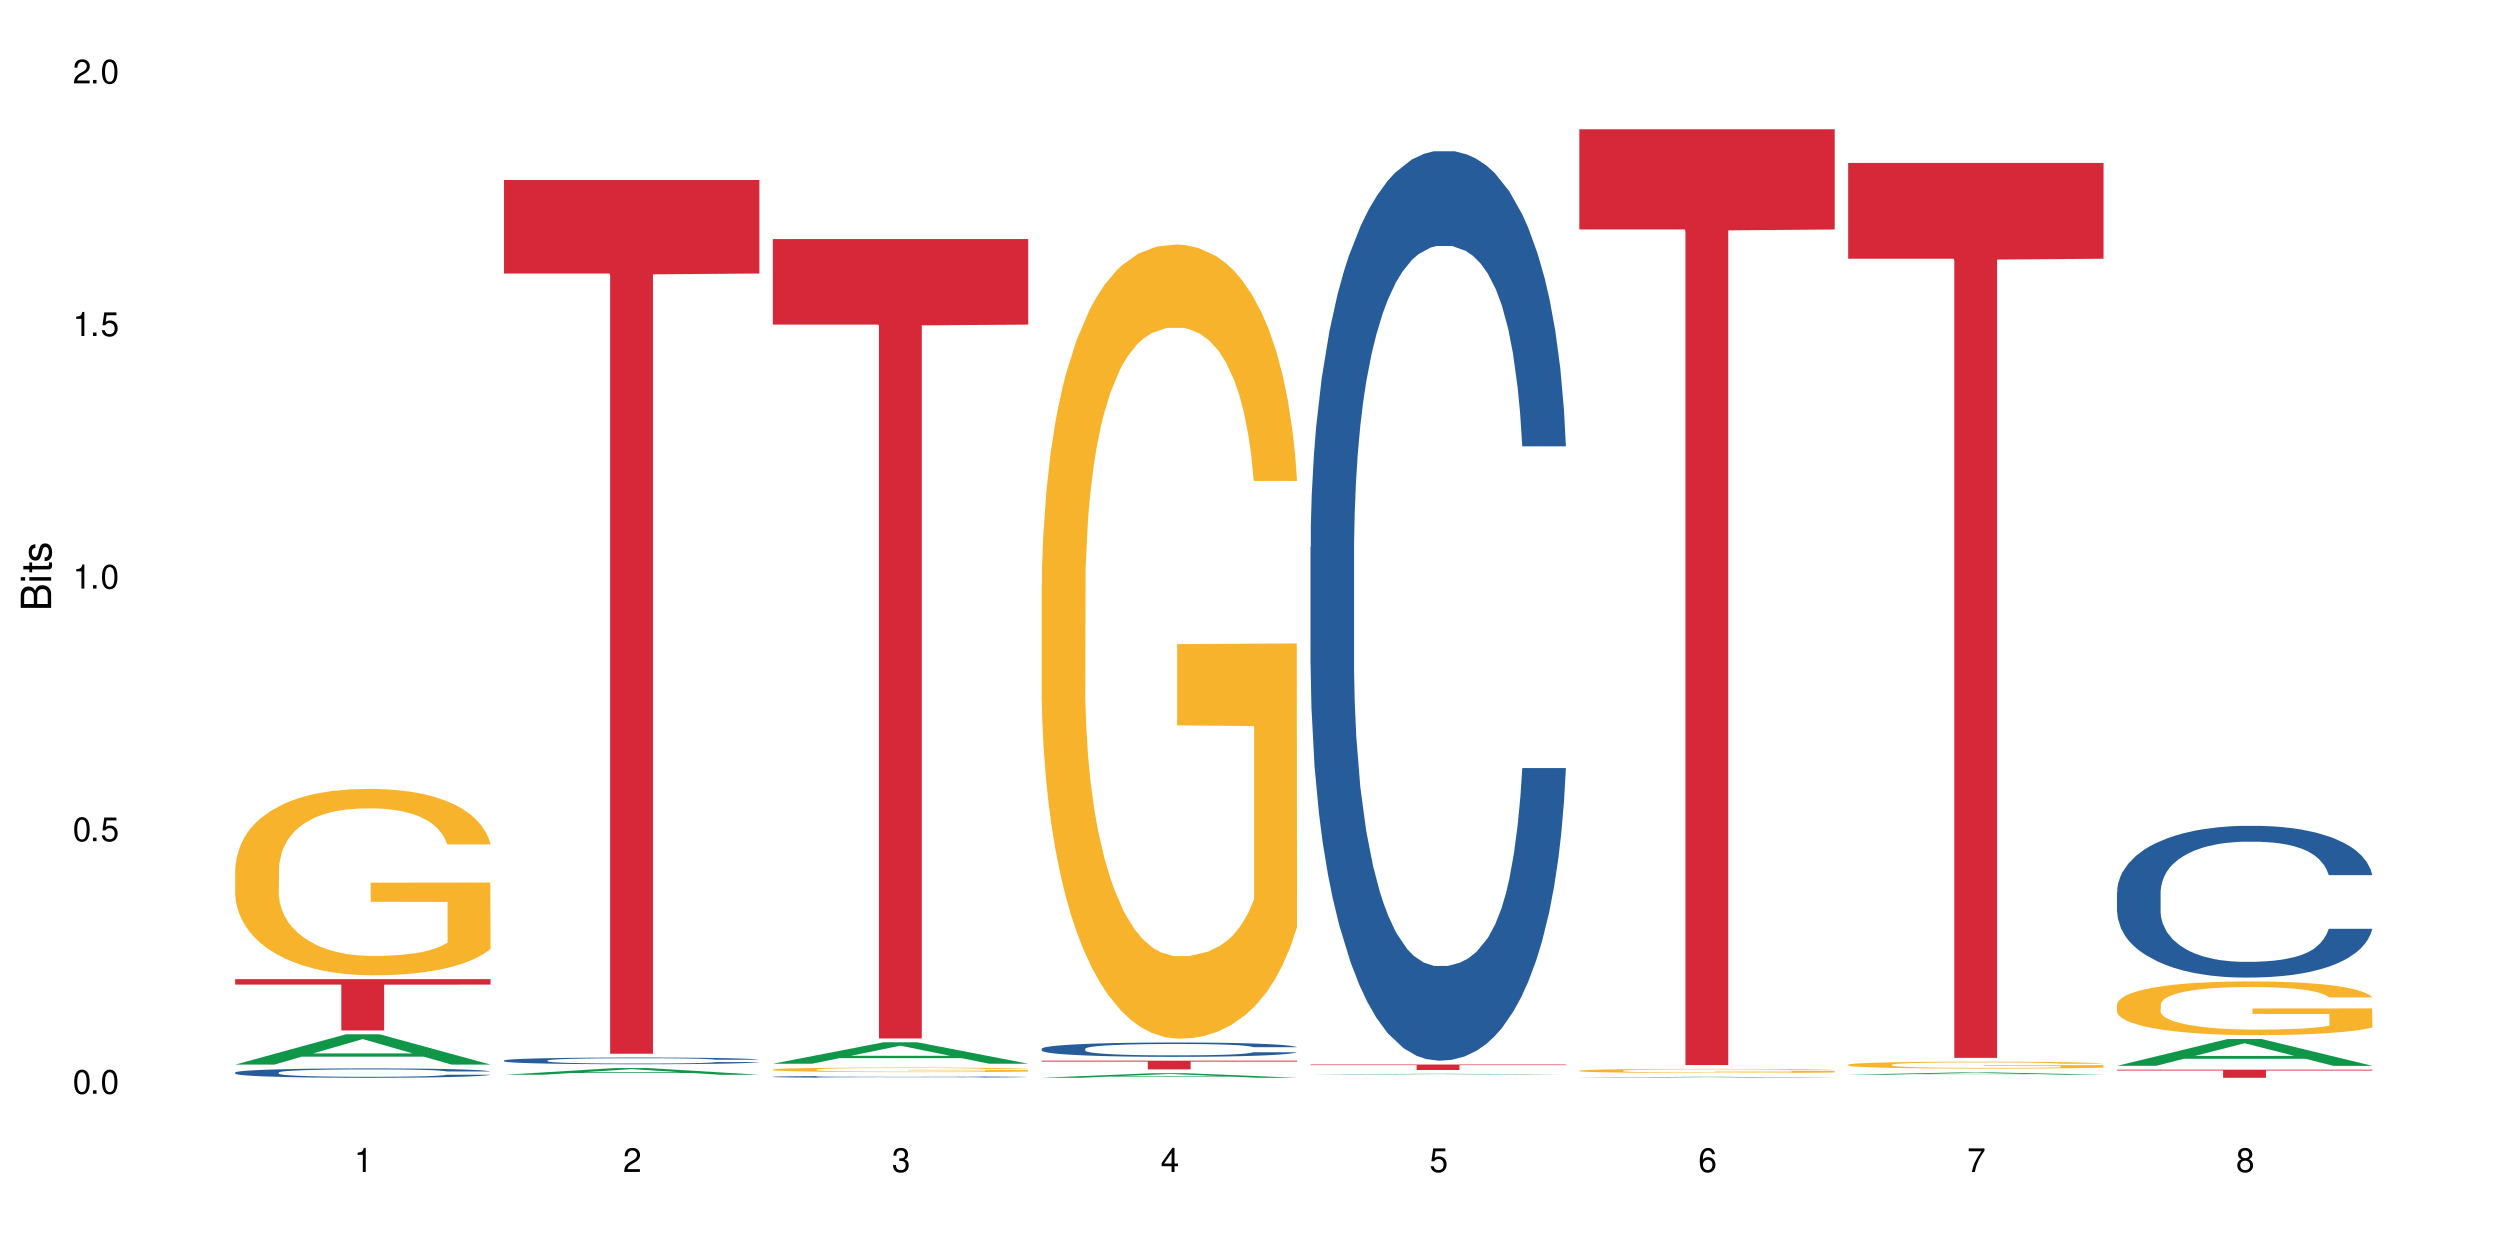 <?xml version="1.0" encoding="UTF-8"?>
<svg xmlns="http://www.w3.org/2000/svg" xmlns:xlink="http://www.w3.org/1999/xlink" width="720" height="360" viewBox="0 0 720 360">
<defs>
<g>
<g id="glyph-0-0">
</g>
<g id="glyph-0-1">
<path d="M 2.641 -6.938 C 2 -6.938 1.422 -6.656 1.078 -6.172 C 0.641 -5.562 0.406 -4.641 0.406 -3.359 C 0.406 -1.016 1.188 0.219 2.641 0.219 C 4.078 0.219 4.859 -1.016 4.859 -3.297 C 4.859 -4.641 4.656 -5.547 4.203 -6.172 C 3.844 -6.656 3.281 -6.938 2.641 -6.938 Z M 2.641 -6.188 C 3.547 -6.188 4 -5.25 4 -3.375 C 4 -1.406 3.562 -0.484 2.625 -0.484 C 1.734 -0.484 1.281 -1.438 1.281 -3.344 C 1.281 -5.25 1.734 -6.188 2.641 -6.188 Z M 2.641 -6.188 "/>
</g>
<g id="glyph-0-2">
<path d="M 1.828 -1 L 0.828 -1 L 0.828 0 L 1.828 0 Z M 1.828 -1 "/>
</g>
<g id="glyph-0-3">
<path d="M 4.562 -6.797 L 1.062 -6.797 L 0.547 -3.094 L 1.328 -3.094 C 1.719 -3.562 2.047 -3.734 2.578 -3.734 C 3.484 -3.734 4.062 -3.109 4.062 -2.094 C 4.062 -1.125 3.484 -0.531 2.578 -0.531 C 1.828 -0.531 1.375 -0.906 1.188 -1.672 L 0.328 -1.672 C 0.453 -1.109 0.547 -0.844 0.75 -0.594 C 1.125 -0.078 1.828 0.219 2.594 0.219 C 3.969 0.219 4.922 -0.781 4.922 -2.219 C 4.922 -3.562 4.031 -4.484 2.719 -4.484 C 2.25 -4.484 1.859 -4.359 1.469 -4.062 L 1.734 -5.969 L 4.562 -5.969 Z M 4.562 -6.797 "/>
</g>
<g id="glyph-0-4">
<path d="M 2.484 -4.938 L 2.484 0 L 3.328 0 L 3.328 -6.938 L 2.766 -6.938 C 2.469 -5.875 2.281 -5.734 0.984 -5.562 L 0.984 -4.938 Z M 2.484 -4.938 "/>
</g>
<g id="glyph-0-5">
<path d="M 4.859 -0.828 L 1.281 -0.828 C 1.359 -1.406 1.672 -1.781 2.5 -2.281 L 3.469 -2.828 C 4.406 -3.344 4.906 -4.062 4.906 -4.906 C 4.906 -5.484 4.672 -6.031 4.266 -6.406 C 3.859 -6.766 3.375 -6.938 2.719 -6.938 C 1.859 -6.938 1.219 -6.625 0.844 -6.031 C 0.609 -5.672 0.5 -5.234 0.484 -4.531 L 1.328 -4.531 C 1.359 -5.016 1.406 -5.281 1.531 -5.516 C 1.75 -5.938 2.188 -6.203 2.703 -6.203 C 3.469 -6.203 4.031 -5.641 4.031 -4.891 C 4.031 -4.344 3.719 -3.859 3.125 -3.516 L 2.234 -3 C 0.812 -2.172 0.406 -1.531 0.328 -0.016 L 4.859 -0.016 Z M 4.859 -0.828 "/>
</g>
<g id="glyph-0-6">
<path d="M 2.125 -3.188 L 2.578 -3.188 C 3.5 -3.188 3.984 -2.766 3.984 -1.922 C 3.984 -1.062 3.469 -0.531 2.594 -0.531 C 1.656 -0.531 1.203 -1 1.156 -2.016 L 0.312 -2.016 C 0.344 -1.453 0.438 -1.094 0.609 -0.781 C 0.953 -0.109 1.625 0.219 2.547 0.219 C 3.953 0.219 4.859 -0.625 4.859 -1.938 C 4.859 -2.828 4.516 -3.297 3.703 -3.594 C 4.344 -3.844 4.656 -4.328 4.656 -5.031 C 4.656 -6.219 3.875 -6.938 2.578 -6.938 C 1.203 -6.938 0.484 -6.172 0.453 -4.703 L 1.297 -4.703 C 1.312 -5.125 1.344 -5.359 1.453 -5.578 C 1.641 -5.969 2.062 -6.203 2.594 -6.203 C 3.344 -6.203 3.797 -5.75 3.797 -5 C 3.797 -4.516 3.609 -4.219 3.25 -4.047 C 3.016 -3.953 2.703 -3.922 2.125 -3.906 Z M 2.125 -3.188 "/>
</g>
<g id="glyph-0-7">
<path d="M 3.141 -1.672 L 3.141 0 L 3.984 0 L 3.984 -1.672 L 4.984 -1.672 L 4.984 -2.438 L 3.984 -2.438 L 3.984 -6.938 L 3.359 -6.938 L 0.266 -2.578 L 0.266 -1.672 Z M 3.141 -2.438 L 1 -2.438 L 3.141 -5.5 Z M 3.141 -2.438 "/>
</g>
<g id="glyph-0-8">
<path d="M 4.781 -5.125 C 4.609 -6.266 3.891 -6.938 2.844 -6.938 C 2.094 -6.938 1.422 -6.578 1.031 -5.953 C 0.594 -5.266 0.406 -4.422 0.406 -3.172 C 0.406 -2 0.578 -1.25 0.984 -0.641 C 1.359 -0.078 1.953 0.219 2.703 0.219 C 3.984 0.219 4.922 -0.75 4.922 -2.094 C 4.922 -3.375 4.062 -4.281 2.844 -4.281 C 2.172 -4.281 1.641 -4.031 1.281 -3.516 C 1.281 -5.234 1.828 -6.188 2.797 -6.188 C 3.391 -6.188 3.797 -5.797 3.938 -5.125 Z M 2.734 -3.531 C 3.547 -3.531 4.062 -2.953 4.062 -2.031 C 4.062 -1.156 3.484 -0.531 2.703 -0.531 C 1.922 -0.531 1.328 -1.188 1.328 -2.078 C 1.328 -2.938 1.906 -3.531 2.734 -3.531 Z M 2.734 -3.531 "/>
</g>
<g id="glyph-0-9">
<path d="M 4.984 -6.797 L 0.438 -6.797 L 0.438 -5.969 L 4.109 -5.969 C 2.5 -3.656 1.828 -2.234 1.328 0 L 2.219 0 C 2.594 -2.172 3.453 -4.047 4.984 -6.094 Z M 4.984 -6.797 "/>
</g>
<g id="glyph-0-10">
<path d="M 3.75 -3.656 C 4.469 -4.094 4.688 -4.438 4.688 -5.078 C 4.688 -6.172 3.844 -6.938 2.641 -6.938 C 1.438 -6.938 0.594 -6.172 0.594 -5.094 C 0.594 -4.438 0.812 -4.094 1.516 -3.656 C 0.734 -3.266 0.359 -2.703 0.359 -1.922 C 0.359 -0.656 1.281 0.219 2.641 0.219 C 3.984 0.219 4.922 -0.656 4.922 -1.922 C 4.922 -2.703 4.531 -3.266 3.75 -3.656 Z M 2.641 -6.188 C 3.359 -6.188 3.812 -5.75 3.812 -5.062 C 3.812 -4.406 3.344 -3.984 2.641 -3.984 C 1.922 -3.984 1.453 -4.406 1.453 -5.078 C 1.453 -5.75 1.922 -6.188 2.641 -6.188 Z M 2.641 -3.266 C 3.484 -3.266 4.062 -2.719 4.062 -1.906 C 4.062 -1.078 3.484 -0.531 2.625 -0.531 C 1.797 -0.531 1.219 -1.094 1.219 -1.906 C 1.219 -2.719 1.781 -3.266 2.641 -3.266 Z M 2.641 -3.266 "/>
</g>
<g id="glyph-1-0">
</g>
<g id="glyph-1-1">
<path d="M 0 -0.953 L 0 -4.891 C 0 -5.719 -0.234 -6.344 -0.734 -6.797 C -1.188 -7.234 -1.812 -7.469 -2.5 -7.469 C -3.547 -7.469 -4.188 -7 -4.625 -5.875 C -4.984 -6.688 -5.625 -7.094 -6.531 -7.094 C -7.172 -7.094 -7.734 -6.859 -8.141 -6.391 C -8.562 -5.922 -8.75 -5.344 -8.75 -4.5 L -8.75 -0.953 Z M -4.984 -2.062 L -7.766 -2.062 L -7.766 -4.219 C -7.766 -4.844 -7.688 -5.203 -7.453 -5.5 C -7.219 -5.812 -6.859 -5.969 -6.375 -5.969 C -5.891 -5.969 -5.531 -5.812 -5.297 -5.5 C -5.062 -5.203 -4.984 -4.844 -4.984 -4.219 Z M -0.984 -2.062 L -4 -2.062 L -4 -4.781 C -4 -5.766 -3.438 -6.359 -2.484 -6.359 C -1.547 -6.359 -0.984 -5.766 -0.984 -4.781 Z M -0.984 -2.062 "/>
</g>
<g id="glyph-1-2">
<path d="M -6.281 -1.797 L -6.281 -0.797 L 0 -0.797 L 0 -1.797 Z M -8.75 -1.797 L -8.75 -0.797 L -7.484 -0.797 L -7.484 -1.797 Z M -8.75 -1.797 "/>
</g>
<g id="glyph-1-3">
<path d="M -6.281 -3.047 L -6.281 -2.016 L -8.016 -2.016 L -8.016 -1.016 L -6.281 -1.016 L -6.281 -0.172 L -5.469 -0.172 L -5.469 -1.016 L -0.719 -1.016 C -0.078 -1.016 0.281 -1.453 0.281 -2.234 C 0.281 -2.5 0.25 -2.719 0.188 -3.047 L -0.641 -3.047 C -0.609 -2.906 -0.594 -2.766 -0.594 -2.562 C -0.594 -2.141 -0.719 -2.016 -1.156 -2.016 L -5.469 -2.016 L -5.469 -3.047 Z M -6.281 -3.047 "/>
</g>
<g id="glyph-1-4">
<path d="M -4.531 -5.25 C -5.766 -5.25 -6.469 -4.422 -6.469 -2.969 C -6.469 -1.516 -5.719 -0.562 -4.547 -0.562 C -3.562 -0.562 -3.094 -1.062 -2.734 -2.562 L -2.516 -3.484 C -2.344 -4.188 -2.094 -4.469 -1.641 -4.469 C -1.047 -4.469 -0.641 -3.875 -0.641 -3 C -0.641 -2.453 -0.797 -2 -1.062 -1.75 C -1.25 -1.594 -1.422 -1.531 -1.875 -1.469 L -1.875 -0.406 C -0.422 -0.453 0.281 -1.266 0.281 -2.922 C 0.281 -4.5 -0.5 -5.516 -1.719 -5.516 C -2.656 -5.516 -3.172 -4.984 -3.469 -3.734 L -3.703 -2.766 C -3.891 -1.953 -4.156 -1.609 -4.594 -1.609 C -5.188 -1.609 -5.547 -2.125 -5.547 -2.938 C -5.547 -3.75 -5.203 -4.172 -4.531 -4.203 Z M -4.531 -5.25 "/>
</g>
</g>
</defs>
<rect x="-72" y="-36" width="864" height="432" fill="rgb(100%, 100%, 100%)" fill-opacity="1"/>
<path fill-rule="nonzero" fill="rgb(6.275%, 58.824%, 28.235%)" fill-opacity="1" d="M 67.73 306.598 L 67.809 306.59 L 99.637 297.867 L 109.301 297.867 L 141.281 306.605 L 130.047 306.605 L 122.031 304.324 L 86.906 304.324 L 79.047 306.598 L 67.73 306.598 L 90.285 303.383 L 118.809 303.371 L 104.586 299.293 L 104.43 299.285 L 104.27 299.312 L 90.207 303.371 L 90.285 303.383 Z M 67.73 306.598 "/>
<path fill-rule="nonzero" fill="rgb(14.51%, 36.078%, 60%)" fill-opacity="1" d="M 67.73 308.875 L 67.82 308.875 L 67.82 308.812 L 68.09 308.719 L 68.719 308.602 L 69.344 308.52 L 70.961 308.375 L 73.203 308.234 L 75.535 308.125 L 77.238 308.062 L 78.766 308.012 L 82.262 307.922 L 84.504 307.875 L 86.926 307.832 L 89.887 307.793 L 92.039 307.766 L 96.883 307.727 L 100.469 307.711 L 103.25 307.703 L 109.262 307.703 L 112.848 307.711 L 115.449 307.727 L 118.32 307.746 L 120.742 307.766 L 124.957 307.82 L 128.727 307.891 L 130.43 307.93 L 133.121 308.004 L 135.184 308.078 L 136.617 308.145 L 138.234 308.234 L 139.668 308.348 L 140.746 308.473 L 141.281 308.578 L 128.727 308.578 L 128.098 308.48 L 127.379 308.402 L 126.035 308.301 L 124.688 308.23 L 122.805 308.16 L 121.102 308.113 L 118.77 308.066 L 116.707 308.035 L 114.555 308.012 L 112.488 308 L 108.543 307.984 L 103.969 307.984 L 102.266 307.988 L 98.766 308.008 L 96.883 308.027 L 94.191 308.059 L 92.309 308.094 L 90.066 308.141 L 88.539 308.184 L 86.656 308.246 L 85.312 308.305 L 83.785 308.387 L 82.891 308.445 L 82.082 308.516 L 81.363 308.598 L 80.828 308.684 L 80.469 308.773 L 80.289 308.863 L 80.289 309.246 L 80.469 309.336 L 80.918 309.438 L 82.082 309.59 L 83.785 309.719 L 85.762 309.824 L 87.645 309.895 L 88.719 309.93 L 90.156 309.969 L 92.398 310.02 L 95.629 310.07 L 97.512 310.09 L 100.383 310.109 L 103.34 310.117 L 107.289 310.117 L 110.785 310.109 L 113.117 310.098 L 115.539 310.078 L 118.859 310.035 L 120.922 309.996 L 122.715 309.949 L 124.062 309.902 L 124.957 309.863 L 126.305 309.785 L 127.379 309.703 L 128.188 309.617 L 128.727 309.531 L 141.281 309.531 L 140.746 309.629 L 139.938 309.727 L 139.129 309.797 L 137.875 309.883 L 136.441 309.961 L 134.375 310.047 L 132.672 310.102 L 130.43 310.164 L 128.367 310.211 L 126.125 310.254 L 122.805 310.305 L 120.652 310.328 L 118.32 310.352 L 115.539 310.371 L 112.043 310.387 L 108.273 310.398 L 104.777 310.398 L 101.008 310.395 L 98.227 310.383 L 94.551 310.363 L 89.977 310.316 L 86.656 310.27 L 84.055 310.223 L 81.812 310.176 L 79.301 310.109 L 76.074 310 L 74.098 309.918 L 72.754 309.848 L 71.23 309.75 L 70.152 309.664 L 68.898 309.527 L 68 309.352 L 67.73 309.215 Z M 67.73 308.875 "/>
<path fill-rule="nonzero" fill="rgb(96.863%, 70.196%, 16.863%)" fill-opacity="1" d="M 67.73 250.191 L 67.82 250.145 L 67.82 249.164 L 68.18 246.957 L 69.078 243.914 L 70.242 241.414 L 71.5 239.453 L 72.305 238.422 L 73.652 236.953 L 74.816 235.871 L 77.777 233.668 L 81.543 231.605 L 83.609 230.723 L 85.941 229.891 L 89.258 228.957 L 90.785 228.613 L 95.449 227.832 L 100.738 227.34 L 106.57 227.191 L 109.262 227.242 L 112.938 227.438 L 117.961 227.977 L 120.832 228.469 L 123.074 228.957 L 125.406 229.594 L 128.277 230.578 L 130.969 231.754 L 133.121 232.93 L 135.273 234.402 L 137.066 235.973 L 138.594 237.688 L 139.938 239.746 L 140.746 241.465 L 141.281 243.18 L 128.816 243.18 L 128.098 241.465 L 127.289 240.141 L 125.945 238.52 L 124.598 237.344 L 123.254 236.414 L 120.742 235.137 L 118.59 234.352 L 115.898 233.668 L 113.297 233.227 L 110.336 232.93 L 108.543 232.832 L 103.789 232.832 L 99.484 233.176 L 96.973 233.566 L 95.18 233.961 L 92.668 234.695 L 91.141 235.285 L 90.246 235.676 L 87.555 237.195 L 85.762 238.57 L 84.773 239.504 L 83.52 240.973 L 82.621 242.297 L 81.633 244.258 L 81.098 245.73 L 80.379 249.066 L 80.289 257.891 L 80.559 259.758 L 81.098 261.766 L 81.812 263.531 L 82.891 265.395 L 83.965 266.816 L 85.852 268.73 L 87.465 270.004 L 88.719 270.84 L 91.141 272.164 L 92.129 272.605 L 94.461 273.488 L 96.883 274.176 L 99.844 274.762 L 102.086 275.059 L 105.672 275.301 L 110.246 275.301 L 115.629 275.008 L 119.039 274.617 L 121.371 274.223 L 122.895 273.879 L 124.777 273.34 L 126.125 272.852 L 127.379 272.312 L 128.906 271.477 L 128.906 259.758 L 106.75 259.707 L 106.75 254.215 L 141.195 254.164 L 141.281 273.34 L 139.398 274.664 L 137.066 275.941 L 134.824 276.922 L 132.492 277.754 L 129.176 278.688 L 126.484 279.273 L 122.355 279.961 L 118.59 280.402 L 114.645 280.695 L 111.145 280.844 L 107.02 280.895 L 103.34 280.797 L 99.395 280.5 L 96.254 280.109 L 93.383 279.617 L 90.516 278.98 L 86.926 277.949 L 84.594 277.117 L 82.172 276.086 L 79.75 274.859 L 77.598 273.535 L 76.164 272.508 L 74.727 271.328 L 73.203 269.859 L 71.766 268.191 L 70.691 266.672 L 69.703 264.953 L 68.988 263.336 L 68.27 261.129 L 67.91 259.363 L 67.73 257.844 Z M 67.73 250.191 "/>
<path fill-rule="nonzero" fill="rgb(83.922%, 15.686%, 22.353%)" fill-opacity="1" d="M 67.73 281.988 L 141.281 281.988 L 141.281 283.57 L 110.629 283.586 L 110.629 296.77 L 98.297 296.77 L 98.297 283.602 L 98.117 283.57 L 67.73 283.57 Z M 67.73 281.988 "/>
<path fill-rule="nonzero" fill="rgb(6.275%, 58.824%, 28.235%)" fill-opacity="1" d="M 145.156 309.531 L 145.234 309.531 L 177.059 307.602 L 186.723 307.602 L 218.707 309.535 L 207.469 309.535 L 199.453 309.031 L 164.328 309.031 L 156.469 309.531 L 145.156 309.531 L 167.707 308.82 L 196.23 308.82 L 182.008 307.918 L 181.852 307.914 L 181.695 307.922 L 167.629 308.82 L 167.707 308.82 Z M 145.156 309.531 "/>
<path fill-rule="nonzero" fill="rgb(14.51%, 36.078%, 60%)" fill-opacity="1" d="M 145.156 305.414 L 145.242 305.41 L 145.242 305.367 L 145.512 305.301 L 146.141 305.215 L 146.77 305.16 L 148.383 305.055 L 150.625 304.953 L 152.957 304.875 L 154.664 304.828 L 156.188 304.793 L 159.684 304.73 L 161.93 304.695 L 164.352 304.664 L 167.309 304.637 L 169.461 304.617 L 174.305 304.59 L 177.895 304.578 L 180.676 304.57 L 186.684 304.57 L 190.273 304.578 L 192.875 304.59 L 195.742 304.602 L 198.164 304.617 L 202.383 304.656 L 206.148 304.707 L 207.852 304.734 L 210.543 304.789 L 212.605 304.844 L 214.043 304.887 L 215.656 304.953 L 217.094 305.031 L 218.168 305.125 L 218.707 305.199 L 206.148 305.199 L 205.52 305.129 L 204.805 305.074 L 203.457 305 L 202.113 304.949 L 200.23 304.898 L 198.523 304.867 L 196.191 304.832 L 194.129 304.809 L 191.977 304.793 L 189.914 304.785 L 185.969 304.773 L 181.391 304.773 L 179.688 304.777 L 176.191 304.793 L 174.305 304.805 L 171.613 304.828 L 169.73 304.852 L 167.488 304.887 L 165.965 304.918 L 164.082 304.961 L 162.734 305.004 L 161.211 305.062 L 160.312 305.105 L 159.508 305.156 L 158.789 305.215 L 158.25 305.273 L 157.891 305.34 L 157.711 305.402 L 157.711 305.68 L 157.891 305.742 L 158.34 305.816 L 159.508 305.922 L 161.211 306.016 L 163.184 306.09 L 165.066 306.145 L 166.145 306.168 L 167.578 306.195 L 169.82 306.23 L 173.051 306.27 L 174.934 306.281 L 177.805 306.297 L 180.766 306.305 L 184.711 306.305 L 188.211 306.297 L 190.543 306.289 L 192.965 306.273 L 196.281 306.242 L 198.344 306.215 L 200.141 306.18 L 201.484 306.148 L 202.383 306.121 L 203.727 306.066 L 204.805 306.004 L 205.609 305.941 L 206.148 305.883 L 218.707 305.883 L 218.168 305.953 L 217.359 306.023 L 216.555 306.074 L 215.297 306.137 L 213.863 306.191 L 211.801 306.25 L 210.094 306.293 L 207.852 306.336 L 205.789 306.371 L 203.547 306.398 L 200.23 306.434 L 198.074 306.453 L 195.742 306.469 L 192.965 306.484 L 189.465 306.496 L 185.699 306.504 L 182.199 306.504 L 178.434 306.5 L 175.652 306.492 L 171.973 306.477 L 167.398 306.445 L 164.082 306.414 L 161.48 306.379 L 159.238 306.344 L 156.727 306.297 L 153.496 306.219 L 151.523 306.16 L 150.176 306.109 L 148.652 306.039 L 147.574 305.977 L 146.32 305.879 L 145.422 305.754 L 145.156 305.656 Z M 145.156 305.414 "/>
<path fill-rule="nonzero" fill="rgb(83.922%, 15.686%, 22.353%)" fill-opacity="1" d="M 145.156 51.836 L 218.707 51.836 L 218.707 78.773 L 188.051 79.008 L 188.051 303.477 L 175.719 303.477 L 175.719 79.246 L 175.539 78.773 L 145.156 78.773 Z M 145.156 51.836 "/>
<path fill-rule="nonzero" fill="rgb(6.275%, 58.824%, 28.235%)" fill-opacity="1" d="M 222.578 306.348 L 222.656 306.344 L 254.48 300.172 L 264.148 300.172 L 296.129 306.355 L 284.895 306.355 L 276.879 304.742 L 241.75 304.742 L 233.895 306.348 L 222.578 306.348 L 245.129 304.074 L 273.656 304.066 L 259.434 301.184 L 259.273 301.176 L 259.117 301.195 L 245.051 304.066 L 245.129 304.074 Z M 222.578 306.348 "/>
<path fill-rule="nonzero" fill="rgb(14.51%, 36.078%, 60%)" fill-opacity="1" d="M 222.578 310.105 L 222.668 310.105 L 222.668 310.094 L 222.938 310.074 L 223.562 310.051 L 224.191 310.035 L 225.809 310.008 L 228.051 309.98 L 230.383 309.961 L 232.086 309.949 L 233.609 309.938 L 237.109 309.922 L 239.352 309.91 L 241.773 309.902 L 244.734 309.895 L 246.887 309.891 L 251.73 309.883 L 255.316 309.879 L 267.695 309.879 L 270.297 309.883 L 273.168 309.887 L 275.59 309.891 L 279.805 309.902 L 283.57 309.914 L 285.277 309.922 L 287.969 309.938 L 290.031 309.953 L 291.465 309.965 L 293.082 309.98 L 294.516 310.004 L 295.59 310.027 L 296.129 310.047 L 283.57 310.047 L 282.945 310.027 L 282.227 310.016 L 280.883 309.996 L 279.535 309.98 L 277.652 309.965 L 275.949 309.957 L 273.617 309.949 L 271.551 309.941 L 269.398 309.938 L 267.336 309.938 L 263.391 309.934 L 257.109 309.934 L 253.613 309.938 L 251.73 309.941 L 249.039 309.949 L 247.156 309.953 L 244.914 309.965 L 243.387 309.973 L 241.504 309.984 L 240.16 309.996 L 238.633 310.012 L 237.738 310.023 L 236.93 310.035 L 236.211 310.051 L 235.672 310.066 L 235.316 310.086 L 235.137 310.102 L 235.137 310.176 L 235.316 310.195 L 235.762 310.215 L 236.93 310.242 L 238.633 310.27 L 240.605 310.289 L 242.492 310.301 L 243.566 310.309 L 245.004 310.316 L 247.246 310.324 L 250.473 310.336 L 252.355 310.34 L 255.227 310.344 L 265.633 310.344 L 267.965 310.34 L 270.387 310.336 L 273.707 310.328 L 275.77 310.32 L 277.562 310.312 L 278.906 310.305 L 279.805 310.297 L 281.148 310.281 L 282.227 310.266 L 283.035 310.246 L 283.57 310.23 L 296.129 310.23 L 295.59 310.25 L 294.785 310.27 L 293.977 310.281 L 292.723 310.301 L 291.285 310.316 L 289.223 310.332 L 287.52 310.344 L 285.277 310.355 L 283.215 310.363 L 280.973 310.371 L 277.652 310.379 L 275.5 310.387 L 273.168 310.391 L 270.387 310.395 L 266.887 310.398 L 255.855 310.398 L 253.074 310.395 L 249.398 310.391 L 244.824 310.383 L 241.504 310.375 L 238.902 310.367 L 236.66 310.355 L 234.148 310.344 L 230.918 310.32 L 228.945 310.305 L 227.602 310.293 L 226.074 310.273 L 225 310.258 L 223.742 310.23 L 222.848 310.195 L 222.578 310.172 Z M 222.578 310.105 "/>
<path fill-rule="nonzero" fill="rgb(96.863%, 70.196%, 16.863%)" fill-opacity="1" d="M 222.578 308.023 L 222.668 308.02 L 222.668 307.996 L 223.027 307.941 L 223.922 307.867 L 225.09 307.805 L 226.344 307.754 L 227.152 307.73 L 228.496 307.695 L 229.664 307.668 L 232.625 307.613 L 236.391 307.562 L 238.453 307.539 L 240.785 307.52 L 244.105 307.496 L 245.629 307.488 L 250.293 307.469 L 255.586 307.457 L 261.418 307.453 L 264.109 307.453 L 267.785 307.457 L 272.809 307.473 L 275.68 307.484 L 277.922 307.496 L 280.254 307.512 L 283.125 307.535 L 285.816 307.566 L 287.969 307.594 L 290.121 307.629 L 291.914 307.668 L 293.438 307.711 L 294.785 307.762 L 295.59 307.805 L 296.129 307.848 L 283.66 307.848 L 282.945 307.805 L 282.137 307.773 L 280.793 307.734 L 279.445 307.703 L 278.102 307.68 L 275.59 307.648 L 273.438 307.629 L 270.746 307.613 L 268.145 307.602 L 265.184 307.594 L 263.391 307.59 L 258.637 307.59 L 254.332 307.602 L 251.82 307.609 L 250.023 307.621 L 247.512 307.637 L 245.988 307.652 L 245.094 307.664 L 242.402 307.699 L 240.605 307.734 L 239.621 307.758 L 238.363 307.793 L 237.469 307.824 L 236.48 307.875 L 235.941 307.91 L 235.227 307.992 L 235.137 308.211 L 235.406 308.258 L 235.941 308.309 L 236.66 308.352 L 237.738 308.398 L 238.812 308.434 L 240.695 308.48 L 242.312 308.512 L 243.566 308.531 L 245.988 308.566 L 246.977 308.578 L 249.309 308.598 L 251.73 308.617 L 254.691 308.629 L 256.934 308.637 L 260.52 308.645 L 265.094 308.645 L 270.477 308.637 L 273.887 308.625 L 276.219 308.617 L 277.742 308.609 L 279.625 308.594 L 280.973 308.582 L 282.227 308.57 L 283.75 308.547 L 283.75 308.258 L 261.598 308.258 L 261.598 308.121 L 296.039 308.121 L 296.129 308.594 L 294.246 308.629 L 291.914 308.66 L 289.672 308.684 L 287.34 308.703 L 284.02 308.727 L 281.328 308.742 L 277.203 308.758 L 273.438 308.77 L 269.488 308.777 L 265.992 308.781 L 261.867 308.781 L 258.188 308.777 L 254.242 308.773 L 251.102 308.762 L 248.23 308.75 L 245.359 308.734 L 241.773 308.707 L 239.441 308.688 L 237.02 308.664 L 234.598 308.633 L 232.445 308.598 L 231.008 308.574 L 229.574 308.543 L 228.051 308.508 L 226.613 308.469 L 225.539 308.43 L 224.551 308.387 L 223.832 308.348 L 223.117 308.293 L 222.758 308.25 L 222.578 308.211 Z M 222.578 308.023 "/>
<path fill-rule="nonzero" fill="rgb(83.922%, 15.686%, 22.353%)" fill-opacity="1" d="M 222.578 68.844 L 296.129 68.844 L 296.129 93.488 L 265.477 93.707 L 265.477 299.074 L 253.141 299.074 L 253.141 93.922 L 252.965 93.488 L 222.578 93.488 Z M 222.578 68.844 "/>
<path fill-rule="nonzero" fill="rgb(6.275%, 58.824%, 28.235%)" fill-opacity="1" d="M 300 310.398 L 300.078 310.398 L 331.906 309.086 L 341.57 309.086 L 373.555 310.398 L 362.316 310.398 L 354.301 310.055 L 319.176 310.055 L 311.316 310.398 L 300 310.398 L 322.555 309.914 L 351.078 309.914 L 336.855 309.301 L 336.699 309.297 L 336.543 309.301 L 322.477 309.914 L 322.555 309.914 Z M 300 310.398 "/>
<path fill-rule="nonzero" fill="rgb(14.51%, 36.078%, 60%)" fill-opacity="1" d="M 300 302.039 L 300.09 302.035 L 300.09 301.945 L 300.359 301.805 L 300.988 301.621 L 301.617 301.496 L 303.23 301.273 L 305.473 301.059 L 307.805 300.895 L 309.508 300.797 L 311.035 300.719 L 314.531 300.582 L 316.773 300.508 L 319.195 300.445 L 322.156 300.383 L 324.309 300.344 L 329.152 300.281 L 332.742 300.258 L 335.52 300.246 L 341.531 300.246 L 345.117 300.262 L 347.719 300.277 L 350.59 300.309 L 353.012 300.344 L 357.227 300.426 L 360.996 300.531 L 362.699 300.594 L 365.391 300.711 L 367.453 300.824 L 368.891 300.922 L 370.504 301.059 L 371.938 301.23 L 373.016 301.422 L 373.555 301.586 L 360.996 301.586 L 360.367 301.434 L 359.648 301.316 L 358.305 301.16 L 356.961 301.051 L 355.074 300.941 L 353.371 300.871 L 351.039 300.801 L 348.977 300.754 L 346.824 300.719 L 344.762 300.699 L 340.812 300.676 L 336.238 300.676 L 334.535 300.684 L 331.035 300.715 L 329.152 300.738 L 326.461 300.793 L 324.578 300.84 L 322.336 300.918 L 320.812 300.98 L 318.926 301.078 L 317.582 301.164 L 316.059 301.289 L 315.16 301.383 L 314.352 301.488 L 313.637 301.613 L 313.098 301.746 L 312.738 301.887 L 312.559 302.023 L 312.559 302.605 L 312.738 302.742 L 313.188 302.902 L 314.352 303.133 L 316.059 303.332 L 318.031 303.488 L 319.914 303.602 L 320.992 303.656 L 322.426 303.715 L 324.668 303.793 L 327.898 303.867 L 329.781 303.898 L 332.652 303.926 L 335.609 303.941 L 339.559 303.941 L 343.055 303.926 L 345.387 303.906 L 347.809 303.879 L 351.129 303.812 L 353.191 303.754 L 354.984 303.684 L 356.332 303.609 L 357.227 303.551 L 358.574 303.434 L 359.648 303.305 L 360.457 303.172 L 360.996 303.043 L 373.555 303.043 L 373.016 303.195 L 372.207 303.344 L 371.402 303.453 L 370.145 303.582 L 368.711 303.699 L 366.645 303.832 L 364.941 303.918 L 362.699 304.012 L 360.637 304.086 L 358.395 304.148 L 355.074 304.227 L 352.922 304.262 L 350.59 304.297 L 347.809 304.328 L 344.312 304.352 L 340.543 304.367 L 337.047 304.371 L 333.277 304.363 L 330.5 304.348 L 326.82 304.316 L 322.246 304.246 L 318.926 304.176 L 316.324 304.105 L 314.082 304.027 L 311.57 303.926 L 308.344 303.762 L 306.371 303.633 L 305.023 303.527 L 303.5 303.379 L 302.422 303.246 L 301.168 303.035 L 300.27 302.77 L 300 302.562 Z M 300 302.039 "/>
<path fill-rule="nonzero" fill="rgb(96.863%, 70.196%, 16.863%)" fill-opacity="1" d="M 300 168.379 L 300.09 168.168 L 300.09 163.992 L 300.449 154.59 L 301.348 141.637 L 302.512 130.984 L 303.77 122.629 L 304.574 118.242 L 305.922 111.973 L 307.086 107.379 L 310.047 97.977 L 313.816 89.203 L 315.879 85.445 L 318.211 81.895 L 321.527 77.922 L 323.055 76.461 L 327.719 73.117 L 333.012 71.031 L 338.84 70.402 L 341.531 70.613 L 345.207 71.449 L 350.23 73.746 L 353.102 75.836 L 355.344 77.922 L 357.676 80.641 L 360.547 84.816 L 363.238 89.832 L 365.391 94.844 L 367.543 101.113 L 369.336 107.797 L 370.863 115.109 L 372.207 123.883 L 373.016 131.191 L 373.555 138.504 L 361.086 138.504 L 360.367 131.191 L 359.559 125.551 L 358.215 118.66 L 356.871 113.645 L 355.523 109.676 L 353.012 104.246 L 350.859 100.902 L 348.168 97.977 L 345.566 96.098 L 342.609 94.844 L 340.812 94.426 L 336.059 94.426 L 331.754 95.891 L 329.242 97.559 L 327.449 99.23 L 324.938 102.363 L 323.414 104.871 L 322.516 106.543 L 319.824 113.02 L 318.031 118.867 L 317.043 122.836 L 315.789 129.105 L 314.891 134.746 L 313.902 143.102 L 313.367 149.367 L 312.648 163.574 L 312.559 201.176 L 312.828 209.113 L 313.367 217.676 L 314.082 225.199 L 315.16 233.137 L 316.234 239.195 L 318.121 247.34 L 319.734 252.773 L 320.992 256.324 L 323.414 261.965 L 324.398 263.844 L 326.73 267.605 L 329.152 270.527 L 332.113 273.035 L 334.355 274.289 L 337.941 275.332 L 342.52 275.332 L 347.898 274.082 L 351.309 272.41 L 353.641 270.738 L 355.164 269.277 L 357.047 266.977 L 358.395 264.891 L 359.648 262.59 L 361.176 259.039 L 361.176 209.113 L 339.02 208.902 L 339.02 185.508 L 373.465 185.297 L 373.555 266.977 L 371.668 272.617 L 369.336 278.051 L 367.094 282.227 L 364.762 285.777 L 361.445 289.746 L 358.754 292.254 L 354.629 295.18 L 350.859 297.059 L 346.914 298.312 L 343.414 298.938 L 339.289 299.148 L 335.609 298.73 L 331.664 297.477 L 328.523 295.805 L 325.656 293.719 L 322.785 291 L 319.195 286.613 L 316.863 283.062 L 314.441 278.676 L 312.02 273.453 L 309.867 267.812 L 308.434 263.426 L 306.996 258.414 L 305.473 252.145 L 304.039 245.043 L 302.961 238.566 L 301.973 231.258 L 301.258 224.363 L 300.539 214.961 L 300.18 207.441 L 300 200.965 Z M 300 168.379 "/>
<path fill-rule="nonzero" fill="rgb(83.922%, 15.686%, 22.353%)" fill-opacity="1" d="M 300 305.469 L 373.555 305.469 L 373.555 305.738 L 342.898 305.742 L 342.898 307.988 L 330.566 307.988 L 330.566 305.742 L 330.387 305.738 L 300 305.738 Z M 300 305.469 "/>
<path fill-rule="nonzero" fill="rgb(6.275%, 58.824%, 28.235%)" fill-opacity="1" d="M 377.426 309.508 L 377.504 309.504 L 409.328 309.262 L 418.992 309.262 L 450.977 309.508 L 439.738 309.508 L 431.723 309.441 L 396.598 309.441 L 388.738 309.508 L 377.426 309.508 L 399.977 309.418 L 428.504 309.418 L 414.277 309.305 L 413.965 309.305 L 399.898 309.418 L 399.977 309.418 Z M 377.426 309.508 "/>
<path fill-rule="nonzero" fill="rgb(14.51%, 36.078%, 60%)" fill-opacity="1" d="M 377.426 157.523 L 377.516 157.281 L 377.516 151.535 L 377.781 142.438 L 378.41 130.945 L 379.039 123.043 L 380.652 108.918 L 382.895 95.27 L 385.227 84.738 L 386.934 78.512 L 388.457 73.723 L 391.957 64.863 L 394.199 60.316 L 396.621 56.246 L 399.578 52.176 L 401.734 49.781 L 406.574 45.949 L 410.164 44.273 L 412.945 43.555 L 418.953 43.555 L 422.543 44.512 L 425.145 45.711 L 428.016 47.625 L 430.438 49.781 L 434.652 55.047 L 438.418 61.75 L 440.125 65.582 L 442.812 73.004 L 444.879 80.188 L 446.312 86.414 L 447.926 95.27 L 449.363 106.047 L 450.438 118.258 L 450.977 128.551 L 438.418 128.551 L 437.789 118.973 L 437.074 111.551 L 435.727 101.734 L 434.383 94.793 L 432.5 87.848 L 430.793 83.301 L 428.461 78.75 L 426.398 75.879 L 424.246 73.723 L 422.184 72.285 L 418.238 70.852 L 413.664 70.852 L 411.957 71.328 L 408.461 73.242 L 406.574 74.922 L 403.887 78.273 L 402 81.383 L 399.758 86.172 L 398.234 90.242 L 396.352 96.469 L 395.004 101.977 L 393.48 109.875 L 392.582 115.863 L 391.777 122.566 L 391.059 130.469 L 390.52 138.848 L 390.16 147.707 L 389.98 156.324 L 389.98 193.438 L 390.16 202.055 L 390.609 212.109 L 391.777 226.715 L 393.48 239.406 L 395.453 249.461 L 397.336 256.645 L 398.414 259.996 L 399.848 263.828 L 402.09 268.617 L 405.32 273.402 L 407.203 275.32 L 410.074 277.234 L 413.035 278.191 L 416.98 278.191 L 420.48 277.234 L 422.812 276.039 L 425.234 274.121 L 428.551 270.051 L 430.613 266.223 L 432.41 261.672 L 433.754 257.125 L 434.652 253.293 L 435.996 245.871 L 437.074 237.73 L 437.879 229.352 L 438.418 221.211 L 450.977 221.211 L 450.438 230.785 L 449.633 240.125 L 448.824 247.066 L 447.566 255.445 L 446.133 262.871 L 444.07 271.25 L 442.367 276.758 L 440.125 282.742 L 438.059 287.289 L 435.816 291.359 L 432.5 296.148 L 430.348 298.543 L 428.016 300.699 L 425.234 302.613 L 421.734 304.289 L 417.969 305.246 L 414.469 305.488 L 410.703 305.008 L 407.922 304.051 L 404.242 301.895 L 399.668 297.586 L 396.352 293.035 L 393.75 288.488 L 391.508 283.699 L 388.996 277.234 L 385.766 266.699 L 383.793 258.559 L 382.449 251.855 L 380.922 242.52 L 379.848 234.137 L 378.59 220.73 L 377.695 203.73 L 377.426 190.562 Z M 377.426 157.523 "/>
<path fill-rule="nonzero" fill="rgb(83.922%, 15.686%, 22.353%)" fill-opacity="1" d="M 377.426 306.586 L 450.977 306.586 L 450.977 306.754 L 420.324 306.754 L 420.324 308.168 L 407.988 308.168 L 407.988 306.758 L 407.809 306.754 L 377.426 306.754 Z M 377.426 306.586 "/>
<path fill-rule="nonzero" fill="rgb(6.275%, 58.824%, 28.235%)" fill-opacity="1" d="M 454.848 310.398 L 454.926 310.398 L 486.75 310.125 L 496.418 310.125 L 528.398 310.398 L 517.164 310.398 L 509.148 310.328 L 474.023 310.328 L 466.164 310.398 L 454.848 310.398 L 477.402 310.297 L 505.926 310.297 L 491.703 310.168 L 491.547 310.168 L 491.387 310.172 L 477.32 310.297 L 477.402 310.297 Z M 454.848 310.398 "/>
<path fill-rule="nonzero" fill="rgb(96.863%, 70.196%, 16.863%)" fill-opacity="1" d="M 454.848 308.348 L 454.938 308.348 L 454.938 308.324 L 455.297 308.277 L 456.191 308.211 L 457.359 308.156 L 458.613 308.109 L 459.422 308.09 L 460.77 308.055 L 461.934 308.031 L 464.895 307.984 L 468.66 307.938 L 470.723 307.918 L 473.055 307.898 L 476.375 307.879 L 477.898 307.871 L 482.562 307.855 L 487.855 307.844 L 493.688 307.84 L 496.379 307.84 L 500.055 307.844 L 505.078 307.855 L 507.949 307.867 L 510.191 307.879 L 512.523 307.895 L 515.395 307.914 L 518.086 307.941 L 520.238 307.965 L 522.391 308 L 524.184 308.035 L 525.711 308.07 L 527.055 308.117 L 527.863 308.156 L 528.398 308.195 L 515.934 308.195 L 515.215 308.156 L 514.406 308.125 L 513.062 308.09 L 511.715 308.062 L 510.371 308.043 L 507.859 308.016 L 505.707 307.996 L 503.016 307.984 L 500.414 307.973 L 497.453 307.965 L 490.906 307.965 L 486.602 307.973 L 484.09 307.98 L 482.297 307.988 L 479.785 308.004 L 478.258 308.02 L 477.363 308.027 L 474.672 308.062 L 472.879 308.09 L 471.891 308.113 L 470.633 308.145 L 469.738 308.176 L 468.75 308.219 L 468.211 308.25 L 467.496 308.324 L 467.406 308.52 L 467.676 308.559 L 468.211 308.605 L 468.93 308.645 L 470.008 308.684 L 471.082 308.715 L 472.965 308.758 L 474.582 308.785 L 475.836 308.805 L 478.258 308.836 L 479.246 308.844 L 481.578 308.863 L 484 308.879 L 486.961 308.891 L 489.203 308.898 L 492.789 308.902 L 497.363 308.902 L 502.746 308.898 L 506.156 308.891 L 508.488 308.879 L 510.012 308.871 L 511.895 308.859 L 513.242 308.852 L 514.496 308.84 L 516.023 308.82 L 516.023 308.559 L 493.867 308.559 L 493.867 308.438 L 528.309 308.438 L 528.398 308.859 L 526.516 308.891 L 524.184 308.918 L 521.941 308.941 L 519.609 308.957 L 516.289 308.98 L 513.602 308.992 L 509.473 309.008 L 505.707 309.016 L 501.758 309.023 L 498.262 309.027 L 490.457 309.027 L 486.512 309.02 L 483.371 309.012 L 480.5 309 L 477.633 308.984 L 474.043 308.965 L 471.711 308.945 L 469.289 308.922 L 466.867 308.895 L 464.715 308.863 L 463.281 308.844 L 461.844 308.816 L 460.32 308.785 L 458.883 308.746 L 457.809 308.715 L 456.82 308.676 L 456.102 308.641 L 455.387 308.59 L 455.027 308.551 L 454.848 308.52 Z M 454.848 308.348 "/>
<path fill-rule="nonzero" fill="rgb(83.922%, 15.686%, 22.353%)" fill-opacity="1" d="M 454.848 37.238 L 528.398 37.238 L 528.398 66.09 L 497.746 66.34 L 497.746 306.742 L 485.414 306.742 L 485.414 66.594 L 485.234 66.09 L 454.848 66.09 Z M 454.848 37.238 "/>
<path fill-rule="nonzero" fill="rgb(6.275%, 58.824%, 28.235%)" fill-opacity="1" d="M 532.27 309.516 L 532.352 309.516 L 564.176 308.852 L 573.84 308.852 L 605.824 309.516 L 594.586 309.516 L 586.57 309.344 L 551.445 309.344 L 543.586 309.516 L 532.27 309.516 L 554.824 309.27 L 583.348 309.27 L 569.125 308.961 L 568.969 308.957 L 568.812 308.961 L 554.746 309.27 L 554.824 309.27 Z M 532.27 309.516 "/>
<path fill-rule="nonzero" fill="rgb(96.863%, 70.196%, 16.863%)" fill-opacity="1" d="M 532.27 306.617 L 532.359 306.613 L 532.359 306.578 L 532.719 306.496 L 533.617 306.383 L 534.781 306.289 L 536.039 306.219 L 536.844 306.18 L 538.191 306.125 L 539.355 306.086 L 542.316 306.004 L 546.086 305.926 L 548.148 305.895 L 550.48 305.863 L 553.797 305.828 L 555.324 305.816 L 559.988 305.789 L 565.281 305.77 L 571.109 305.766 L 573.801 305.766 L 577.48 305.773 L 582.5 305.793 L 585.371 305.812 L 587.613 305.828 L 589.945 305.852 L 592.816 305.891 L 595.508 305.934 L 597.66 305.977 L 599.812 306.031 L 601.609 306.09 L 603.133 306.152 L 604.477 306.23 L 605.285 306.293 L 605.824 306.355 L 593.355 306.355 L 592.637 306.293 L 591.832 306.242 L 590.484 306.184 L 589.141 306.141 L 587.793 306.105 L 585.281 306.059 L 583.129 306.027 L 580.438 306.004 L 577.836 305.988 L 574.879 305.977 L 573.082 305.973 L 568.328 305.973 L 564.023 305.984 L 561.512 306 L 559.719 306.016 L 557.207 306.043 L 555.684 306.062 L 554.785 306.078 L 552.094 306.133 L 550.301 306.184 L 549.312 306.219 L 548.059 306.273 L 547.16 306.324 L 546.176 306.395 L 545.637 306.449 L 544.918 306.574 L 544.828 306.902 L 545.098 306.969 L 545.637 307.047 L 546.355 307.109 L 547.43 307.18 L 548.508 307.23 L 550.391 307.305 L 552.004 307.352 L 553.262 307.383 L 555.684 307.43 L 556.668 307.445 L 559 307.48 L 561.422 307.504 L 564.383 307.527 L 566.625 307.539 L 570.215 307.547 L 574.789 307.547 L 580.168 307.535 L 583.578 307.52 L 585.91 307.508 L 587.434 307.492 L 589.32 307.473 L 590.664 307.457 L 591.922 307.438 L 593.445 307.406 L 593.445 306.969 L 571.289 306.969 L 571.289 306.766 L 605.734 306.762 L 605.824 307.473 L 603.941 307.523 L 601.609 307.57 L 599.363 307.605 L 597.031 307.637 L 593.715 307.672 L 591.023 307.695 L 586.898 307.719 L 583.129 307.734 L 579.184 307.746 L 575.684 307.75 L 571.559 307.754 L 567.883 307.75 L 563.934 307.738 L 560.797 307.723 L 557.926 307.707 L 555.055 307.684 L 551.465 307.645 L 549.133 307.613 L 546.711 307.574 L 544.289 307.531 L 542.137 307.48 L 540.703 307.441 L 539.266 307.398 L 537.742 307.344 L 536.309 307.281 L 535.23 307.227 L 534.246 307.164 L 533.527 307.102 L 532.809 307.02 L 532.449 306.957 L 532.27 306.898 Z M 532.27 306.617 "/>
<path fill-rule="nonzero" fill="rgb(83.922%, 15.686%, 22.353%)" fill-opacity="1" d="M 532.27 46.926 L 605.824 46.926 L 605.824 74.516 L 575.168 74.758 L 575.168 304.668 L 562.836 304.668 L 562.836 75 L 562.656 74.516 L 532.27 74.516 Z M 532.27 46.926 "/>
<path fill-rule="nonzero" fill="rgb(6.275%, 58.824%, 28.235%)" fill-opacity="1" d="M 609.695 306.957 L 609.773 306.949 L 641.598 299.223 L 651.266 299.223 L 683.246 306.961 L 672.008 306.961 L 663.996 304.941 L 628.867 304.941 L 621.012 306.957 L 609.695 306.957 L 632.246 304.105 L 660.773 304.098 L 646.551 300.488 L 646.391 300.48 L 646.234 300.5 L 632.168 304.098 L 632.246 304.105 Z M 609.695 306.957 "/>
<path fill-rule="nonzero" fill="rgb(14.51%, 36.078%, 60%)" fill-opacity="1" d="M 609.695 256.867 L 609.785 256.828 L 609.785 255.871 L 610.055 254.352 L 610.68 252.434 L 611.309 251.117 L 612.922 248.762 L 615.164 246.484 L 617.5 244.727 L 619.203 243.688 L 620.727 242.887 L 624.227 241.41 L 626.469 240.652 L 628.891 239.973 L 631.852 239.293 L 634.004 238.895 L 638.848 238.254 L 642.434 237.973 L 645.215 237.855 L 651.223 237.855 L 654.812 238.016 L 657.414 238.215 L 660.285 238.535 L 662.707 238.895 L 666.922 239.773 L 670.688 240.891 L 672.395 241.531 L 675.086 242.77 L 677.148 243.965 L 678.582 245.004 L 680.195 246.484 L 681.633 248.281 L 682.707 250.316 L 683.246 252.035 L 670.688 252.035 L 670.062 250.438 L 669.344 249.199 L 667.996 247.562 L 666.652 246.402 L 664.77 245.246 L 663.066 244.484 L 660.734 243.727 L 658.668 243.246 L 656.516 242.887 L 654.453 242.648 L 650.508 242.41 L 645.934 242.41 L 644.227 242.488 L 640.73 242.809 L 638.848 243.086 L 636.156 243.648 L 634.273 244.164 L 632.027 244.965 L 630.504 245.645 L 628.621 246.684 L 627.273 247.602 L 625.75 248.918 L 624.852 249.918 L 624.047 251.035 L 623.328 252.355 L 622.789 253.754 L 622.43 255.23 L 622.254 256.668 L 622.254 262.859 L 622.43 264.301 L 622.879 265.977 L 624.047 268.414 L 625.75 270.531 L 627.723 272.207 L 629.605 273.406 L 630.684 273.965 L 632.117 274.605 L 634.363 275.406 L 637.59 276.203 L 639.473 276.523 L 642.344 276.844 L 645.305 277.004 L 649.25 277.004 L 652.75 276.844 L 655.082 276.645 L 657.504 276.324 L 660.82 275.645 L 662.887 275.004 L 664.68 274.246 L 666.023 273.488 L 666.922 272.848 L 668.266 271.609 L 669.344 270.25 L 670.152 268.852 L 670.688 267.496 L 683.246 267.496 L 682.707 269.094 L 681.902 270.652 L 681.094 271.809 L 679.84 273.207 L 678.402 274.445 L 676.34 275.844 L 674.637 276.762 L 672.395 277.762 L 670.332 278.52 L 668.086 279.199 L 664.77 280 L 662.617 280.398 L 660.285 280.758 L 657.504 281.078 L 654.004 281.355 L 650.238 281.516 L 646.738 281.555 L 642.973 281.477 L 640.191 281.316 L 636.516 280.957 L 631.941 280.238 L 628.621 279.48 L 626.02 278.719 L 623.777 277.922 L 621.266 276.844 L 618.035 275.086 L 616.062 273.727 L 614.719 272.609 L 613.191 271.051 L 612.117 269.652 L 610.859 267.414 L 609.965 264.578 L 609.695 262.383 Z M 609.695 256.867 "/>
<path fill-rule="nonzero" fill="rgb(96.863%, 70.196%, 16.863%)" fill-opacity="1" d="M 609.695 289.281 L 609.785 289.266 L 609.785 288.984 L 610.145 288.348 L 611.039 287.473 L 612.207 286.75 L 613.461 286.188 L 614.27 285.891 L 615.613 285.465 L 616.781 285.152 L 619.742 284.52 L 623.508 283.926 L 625.57 283.672 L 627.902 283.43 L 631.223 283.16 L 632.746 283.062 L 637.41 282.836 L 642.703 282.695 L 648.535 282.652 L 651.223 282.668 L 654.902 282.723 L 659.926 282.879 L 662.797 283.02 L 665.039 283.16 L 667.371 283.344 L 670.242 283.629 L 672.93 283.969 L 675.086 284.305 L 677.238 284.73 L 679.031 285.184 L 680.555 285.676 L 681.902 286.27 L 682.707 286.766 L 683.246 287.258 L 670.777 287.258 L 670.062 286.766 L 669.254 286.383 L 667.91 285.918 L 666.562 285.578 L 665.219 285.309 L 662.707 284.941 L 660.555 284.715 L 657.863 284.52 L 655.262 284.391 L 652.301 284.305 L 650.508 284.277 L 645.754 284.277 L 641.449 284.379 L 638.938 284.488 L 637.141 284.602 L 634.629 284.816 L 633.105 284.984 L 632.207 285.098 L 629.52 285.535 L 627.723 285.93 L 626.738 286.199 L 625.48 286.625 L 624.586 287.004 L 623.598 287.57 L 623.059 287.996 L 622.344 288.957 L 622.254 291.5 L 622.52 292.035 L 623.059 292.613 L 623.777 293.125 L 624.852 293.66 L 625.93 294.07 L 627.812 294.621 L 629.43 294.988 L 630.684 295.23 L 633.105 295.609 L 634.094 295.738 L 636.426 295.992 L 638.848 296.191 L 641.805 296.359 L 644.047 296.445 L 647.637 296.516 L 652.211 296.516 L 657.594 296.43 L 661 296.316 L 663.332 296.203 L 664.859 296.105 L 666.742 295.949 L 668.086 295.809 L 669.344 295.652 L 670.867 295.414 L 670.867 292.035 L 648.715 292.02 L 648.715 290.438 L 683.156 290.426 L 683.246 295.949 L 681.363 296.332 L 679.031 296.699 L 676.789 296.98 L 674.457 297.223 L 671.137 297.488 L 668.445 297.66 L 664.32 297.855 L 660.555 297.984 L 656.605 298.07 L 653.109 298.113 L 648.98 298.125 L 645.305 298.098 L 641.359 298.012 L 638.219 297.898 L 635.348 297.758 L 632.477 297.574 L 628.891 297.277 L 626.559 297.039 L 624.137 296.742 L 621.715 296.387 L 619.562 296.008 L 618.125 295.711 L 616.691 295.371 L 615.164 294.945 L 613.73 294.465 L 612.656 294.027 L 611.668 293.535 L 610.949 293.066 L 610.234 292.43 L 609.875 291.922 L 609.695 291.484 Z M 609.695 289.281 "/>
<path fill-rule="nonzero" fill="rgb(83.922%, 15.686%, 22.353%)" fill-opacity="1" d="M 609.695 308.059 L 683.246 308.059 L 683.246 308.309 L 652.594 308.312 L 652.594 310.398 L 640.258 310.398 L 640.258 308.316 L 640.082 308.309 L 609.695 308.309 Z M 609.695 308.059 "/>
<g fill="rgb(0%, 0%, 0%)" fill-opacity="1">
<use xlink:href="#glyph-0-1" x="20.965" y="314.993"/>
<use xlink:href="#glyph-0-2" x="25.965" y="314.993"/>
<use xlink:href="#glyph-0-1" x="28.965" y="314.993"/>
</g>
<g fill="rgb(0%, 0%, 0%)" fill-opacity="1">
<use xlink:href="#glyph-0-1" x="20.965" y="242.251"/>
<use xlink:href="#glyph-0-2" x="25.965" y="242.251"/>
<use xlink:href="#glyph-0-3" x="28.965" y="242.251"/>
</g>
<g fill="rgb(0%, 0%, 0%)" fill-opacity="1">
<use xlink:href="#glyph-0-4" x="20.965" y="169.509"/>
<use xlink:href="#glyph-0-2" x="25.965" y="169.509"/>
<use xlink:href="#glyph-0-1" x="28.965" y="169.509"/>
</g>
<g fill="rgb(0%, 0%, 0%)" fill-opacity="1">
<use xlink:href="#glyph-0-4" x="20.965" y="96.767"/>
<use xlink:href="#glyph-0-2" x="25.965" y="96.767"/>
<use xlink:href="#glyph-0-3" x="28.965" y="96.767"/>
</g>
<g fill="rgb(0%, 0%, 0%)" fill-opacity="1">
<use xlink:href="#glyph-0-5" x="20.965" y="24.024"/>
<use xlink:href="#glyph-0-2" x="25.965" y="24.024"/>
<use xlink:href="#glyph-0-1" x="28.965" y="24.024"/>
</g>
<g fill="rgb(0%, 0%, 0%)" fill-opacity="1">
<use xlink:href="#glyph-0-4" x="102.008" y="337.532"/>
</g>
<g fill="rgb(0%, 0%, 0%)" fill-opacity="1">
<use xlink:href="#glyph-0-5" x="179.43" y="337.532"/>
</g>
<g fill="rgb(0%, 0%, 0%)" fill-opacity="1">
<use xlink:href="#glyph-0-6" x="256.855" y="337.532"/>
</g>
<g fill="rgb(0%, 0%, 0%)" fill-opacity="1">
<use xlink:href="#glyph-0-7" x="334.277" y="337.532"/>
</g>
<g fill="rgb(0%, 0%, 0%)" fill-opacity="1">
<use xlink:href="#glyph-0-3" x="411.699" y="337.532"/>
</g>
<g fill="rgb(0%, 0%, 0%)" fill-opacity="1">
<use xlink:href="#glyph-0-8" x="489.125" y="337.532"/>
</g>
<g fill="rgb(0%, 0%, 0%)" fill-opacity="1">
<use xlink:href="#glyph-0-9" x="566.547" y="337.532"/>
</g>
<g fill="rgb(0%, 0%, 0%)" fill-opacity="1">
<use xlink:href="#glyph-0-10" x="643.969" y="337.532"/>
</g>
<g fill="rgb(0%, 0%, 0%)" fill-opacity="1">
<use xlink:href="#glyph-1-1" x="14.725" y="176.012"/>
<use xlink:href="#glyph-1-2" x="14.725" y="168.012"/>
<use xlink:href="#glyph-1-3" x="14.725" y="165.012"/>
<use xlink:href="#glyph-1-4" x="14.725" y="162.012"/>
</g>
</svg>
